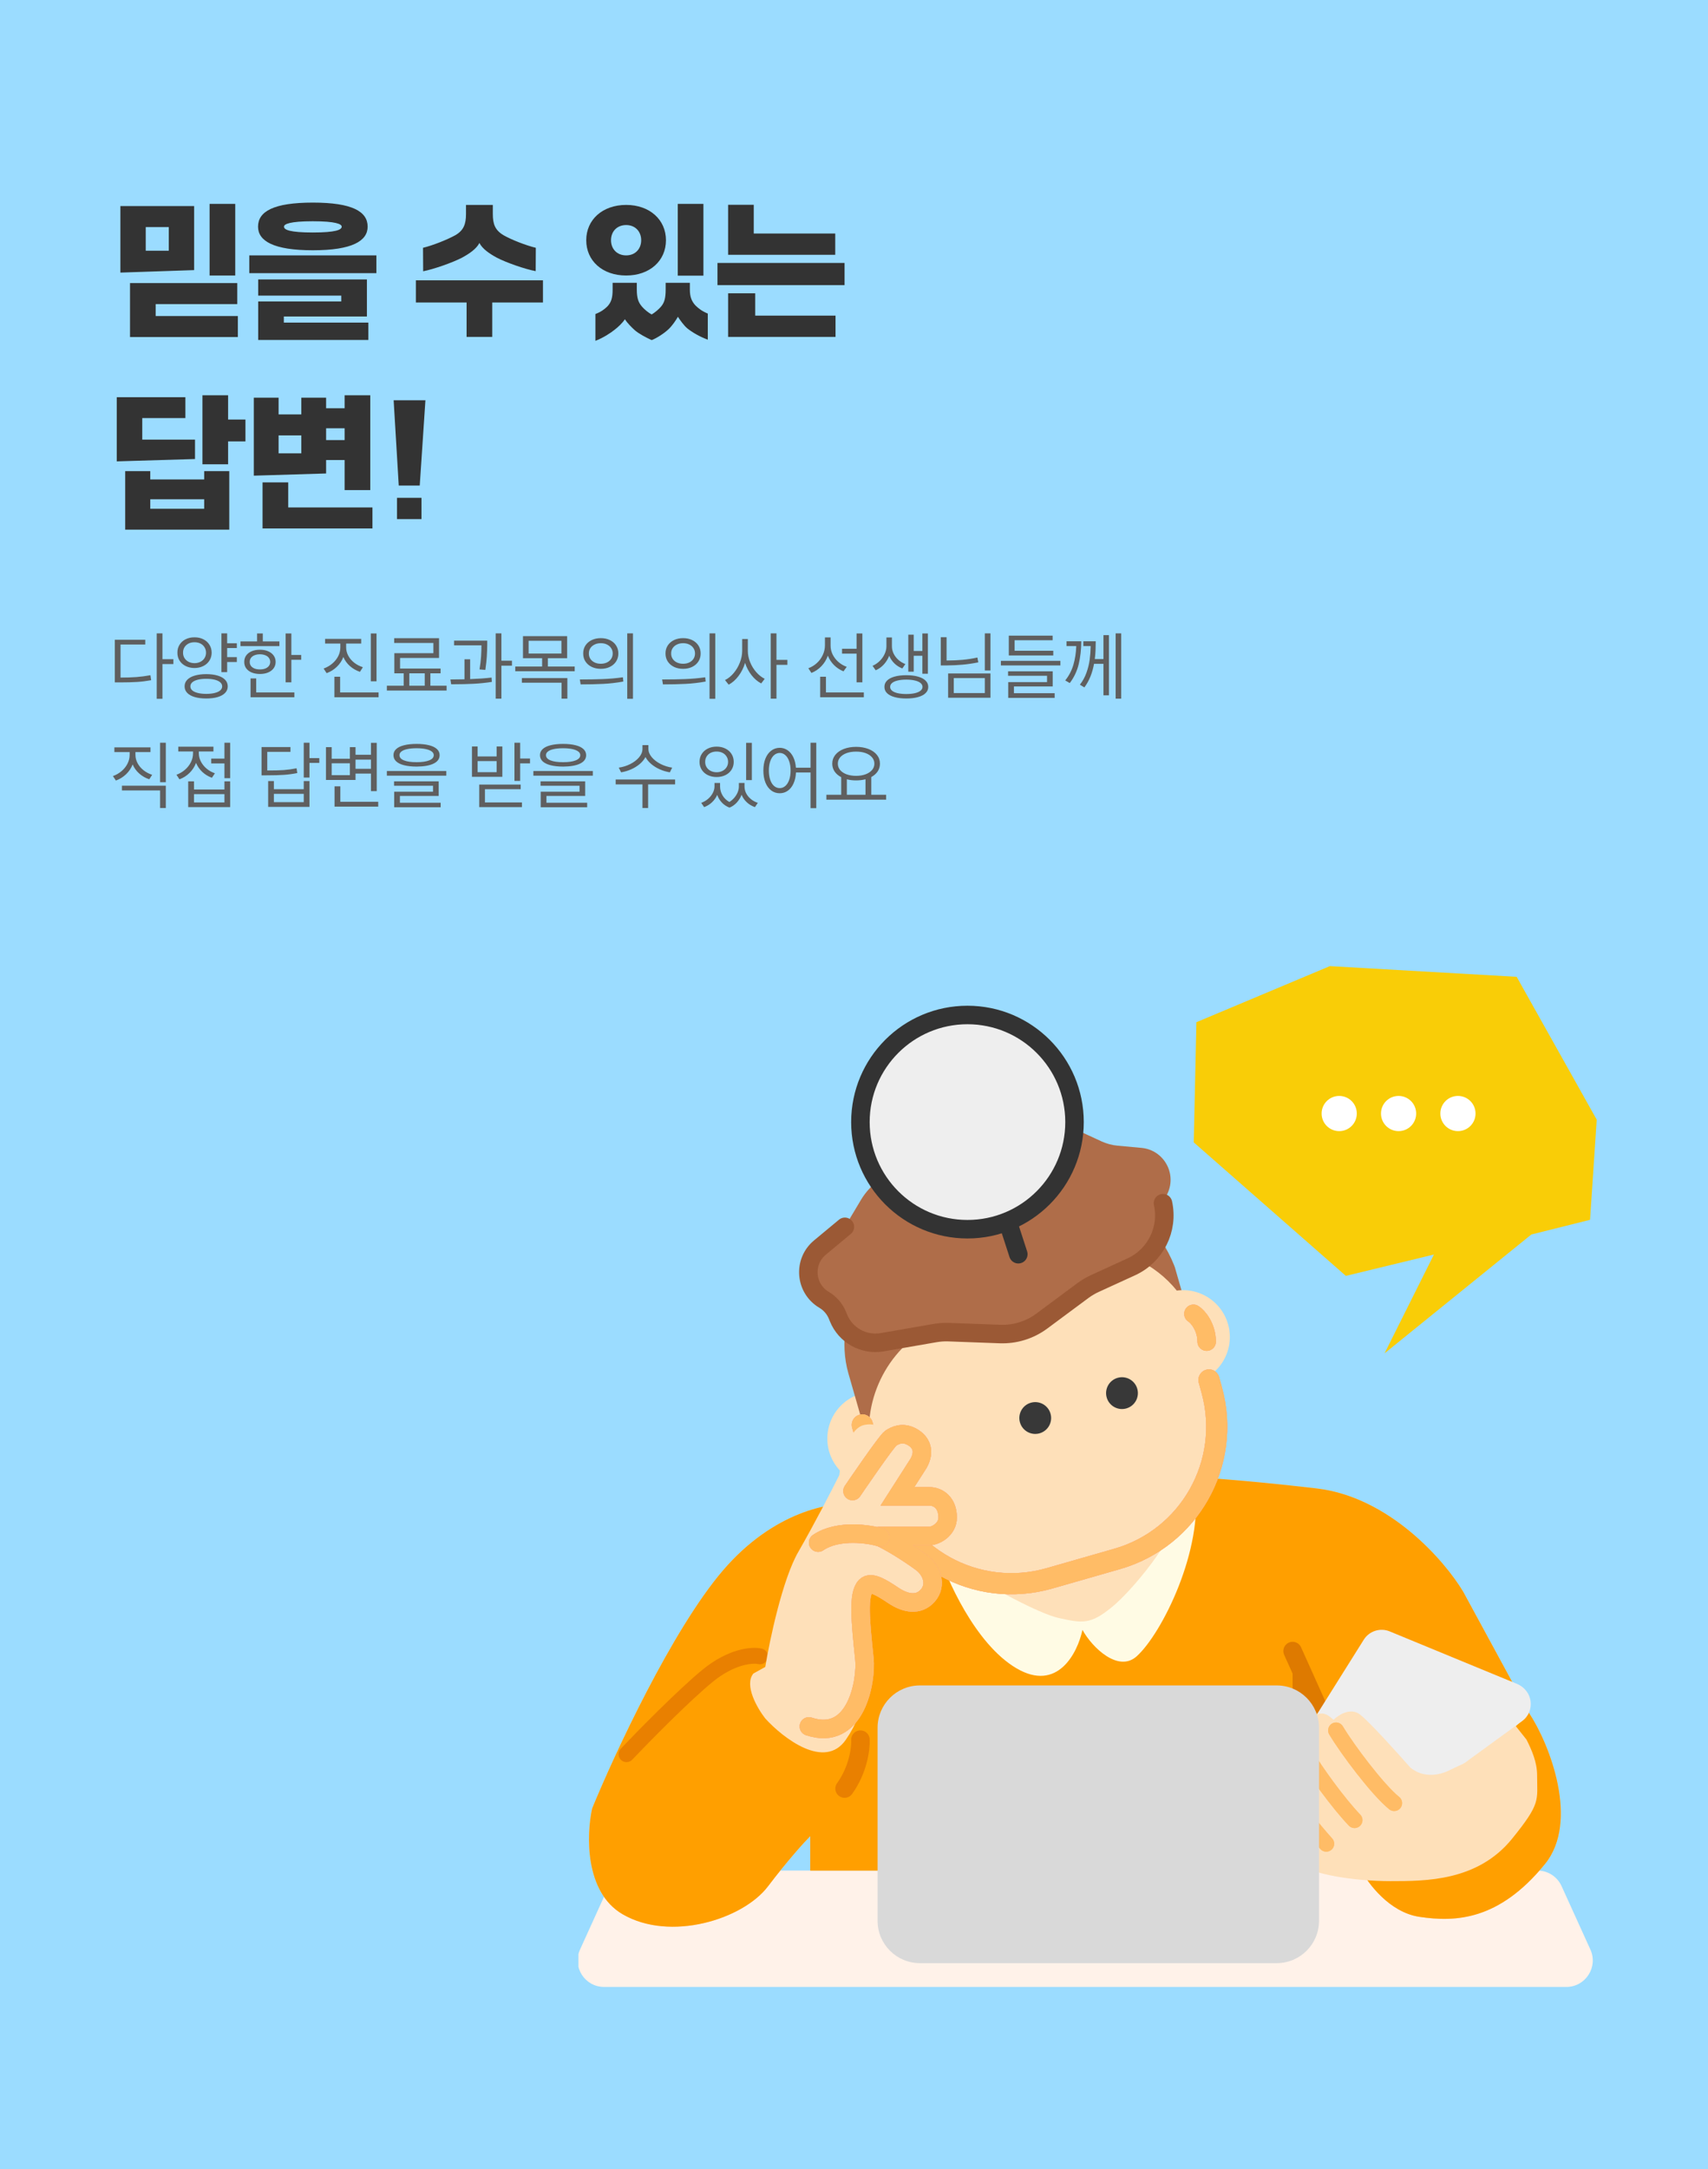<svg width="375" height="476" viewBox="0 0 375 476" fill="none" xmlns="http://www.w3.org/2000/svg">
<rect width="375" height="476" fill="#9BDCFF"/>
<path d="M51.648 60.456H46.016V44.744H51.648V60.456ZM42.624 59.272L26.432 59.816V45.224H42.624V59.272ZM32 49.832V55.016H37.056V49.832H32ZM52.224 73.96H28.544V62.12H52.096V66.728H34.176V69.352H52.224V73.96ZM68.686 54.92C60.046 54.92 56.654 52.872 56.654 49.736C56.654 46.408 60.046 44.456 68.686 44.456C77.326 44.456 80.718 46.408 80.718 49.736C80.718 52.872 77.326 54.92 68.686 54.92ZM68.686 51.016C73.678 51.016 75.022 50.44 75.022 49.736C75.022 49.16 73.678 48.552 68.686 48.552C63.662 48.552 62.35 49.16 62.35 49.736C62.35 50.44 63.662 51.016 68.686 51.016ZM82.638 59.944H54.734V56.04H82.638V59.944ZM80.878 74.6H56.686V66.152H74.926V64.872H56.686V61.32H80.558V69.448H62.318V70.792H80.878V74.6ZM101.418 56.552C99.338 57.64 95.178 59.08 92.906 59.528L92.874 54.376C94.987 53.864 98.154 52.616 99.947 51.624C101.802 50.568 102.314 49.16 102.314 46.952V44.968H108.202V46.952C108.202 49.16 108.682 50.504 110.57 51.624C112.362 52.648 115.53 53.864 117.642 54.376L117.611 59.496C115.338 59.08 111.178 57.64 109.098 56.552C107.498 55.688 105.93 54.632 105.258 53.32C104.586 54.632 103.018 55.688 101.418 56.552ZM91.306 61.512H119.21V66.376H108.074V73.928H102.442V66.376H91.306V61.512ZM148.807 44.744H154.439V60.488H148.807V44.744ZM137.479 60.456C132.263 60.456 128.711 57.224 128.711 52.712C128.711 48.232 132.263 44.968 137.479 44.968C142.663 44.968 146.215 48.232 146.215 52.712C146.215 57.224 142.663 60.456 137.479 60.456ZM137.479 49.384C135.463 49.384 134.151 50.792 134.151 52.712C134.151 54.632 135.463 56.04 137.479 56.04C139.463 56.04 140.775 54.632 140.775 52.712C140.775 50.792 139.463 49.384 137.479 49.384ZM152.711 67.048C153.383 67.688 154.087 68.264 155.399 68.808V74.536C153.639 73.896 152.007 72.936 150.919 72.072C150.151 71.432 149.287 70.216 148.839 69.512C148.359 70.344 147.591 71.464 146.823 72.2C145.831 73.16 144.103 74.248 143.079 74.632C141.863 74.088 140.199 73.192 139.367 72.456C138.631 71.784 137.735 70.888 137.191 70.056C136.711 70.824 135.719 71.784 134.855 72.424C134.087 73.032 132.551 74.088 130.727 74.792V68.904C131.975 68.424 132.647 67.912 133.319 67.272C134.215 66.344 134.503 65.352 134.503 63.528V62.056H139.815V63.528C139.815 65.384 140.135 66.344 140.967 67.304C141.479 67.912 142.439 68.68 143.079 69C143.783 68.584 144.679 67.848 145.191 67.208C145.895 66.344 146.151 65.352 146.151 63.528V62.056H151.463V63.528C151.463 65.128 151.847 66.12 152.711 67.048ZM183.381 55.912H159.861V44.936H165.493V51.24H183.381V55.912ZM185.429 62.568H157.525V57.704H185.429V62.568ZM183.445 73.928H159.861V64.36H165.813V69.256H183.445V73.928ZM50.08 86.744V92.056H53.888V96.856H50.08V101.88H44.448V86.744H50.08ZM31.232 96.472H42.816V100.728L25.632 101.24V87.16H40.704V91.736H31.232V96.472ZM32.992 105.208H44.832V103.384H50.336V116.216H27.488V103.384H32.992V105.208ZM32.992 111.64H44.832V109.56H32.992V111.64ZM75.662 100.952H71.598V103.896L55.726 104.376V87.256H61.166V90.936H66.158V87.256H71.598V89.592H75.662V86.744H81.294V107.544H75.662V100.952ZM75.662 96.568V93.976H71.598V96.568H75.662ZM61.166 99.48H66.158V95.544H61.166V99.48ZM63.278 105.848V111.352H81.774V115.96H57.646V105.848H63.278ZM92.156 106.552H87.547L86.427 87.832H93.403L92.156 106.552ZM92.54 113.912H87.163V109.24H92.54V113.912Z" fill="#333333"/>
<path d="M35.666 144.652H38.067V145.716H35.666V153.337H34.409V138.98H35.666V144.652ZM31.895 141.43H26.465V148.681C27.803 148.681 28.971 148.643 29.97 148.568C30.969 148.493 31.987 148.358 33.023 148.165L33.185 149.261C32.127 149.454 31.087 149.583 30.067 149.647C29.046 149.712 27.803 149.744 26.336 149.744H25.209V140.382H31.895V141.43ZM52.001 142.203H49.874V144.201H52.001V145.265H49.874V147.488H48.617V138.98H49.874V141.156H52.001V142.203ZM42.704 139.851C43.423 139.845 44.068 139.985 44.637 140.27C45.207 140.554 45.652 140.954 45.975 141.47C46.302 141.98 46.469 142.563 46.474 143.218C46.469 143.874 46.302 144.456 45.975 144.967C45.652 145.471 45.207 145.866 44.637 146.151C44.068 146.436 43.423 146.581 42.704 146.586C41.984 146.581 41.337 146.436 40.762 146.151C40.193 145.866 39.747 145.471 39.425 144.967C39.102 144.456 38.944 143.874 38.949 143.218C38.944 142.563 39.102 141.98 39.425 141.47C39.747 140.954 40.193 140.554 40.762 140.27C41.337 139.985 41.984 139.845 42.704 139.851ZM42.704 140.93C42.226 140.925 41.793 141.019 41.407 141.212C41.025 141.406 40.724 141.677 40.504 142.026C40.289 142.375 40.185 142.772 40.19 143.218C40.185 143.659 40.289 144.053 40.504 144.403C40.724 144.752 41.025 145.026 41.407 145.224C41.793 145.418 42.226 145.517 42.704 145.522C43.187 145.517 43.619 145.418 44.001 145.224C44.388 145.026 44.688 144.754 44.903 144.411C45.123 144.062 45.233 143.664 45.233 143.218C45.233 142.772 45.123 142.375 44.903 142.026C44.688 141.677 44.388 141.406 44.001 141.212C43.619 141.019 43.187 140.925 42.704 140.93ZM45.282 147.923C46.254 147.929 47.094 148.039 47.803 148.254C48.513 148.463 49.055 148.769 49.431 149.172C49.812 149.57 50.003 150.05 50.003 150.614C50.003 151.167 49.812 151.643 49.431 152.04C49.05 152.443 48.504 152.749 47.795 152.959C47.087 153.168 46.249 153.273 45.282 153.273C44.31 153.273 43.466 153.168 42.752 152.959C42.038 152.749 41.487 152.443 41.1 152.04C40.719 151.643 40.528 151.167 40.528 150.614C40.528 150.05 40.719 149.57 41.1 149.172C41.487 148.769 42.035 148.463 42.744 148.254C43.458 148.039 44.304 147.929 45.282 147.923ZM45.282 148.955C44.562 148.955 43.939 149.022 43.413 149.156C42.892 149.285 42.492 149.476 42.212 149.728C41.933 149.975 41.796 150.271 41.801 150.614C41.796 150.953 41.933 151.245 42.212 151.492C42.492 151.74 42.894 151.927 43.421 152.056C43.947 152.191 44.567 152.258 45.282 152.258C46.002 152.258 46.625 152.191 47.151 152.056C47.677 151.927 48.08 151.74 48.359 151.492C48.639 151.245 48.778 150.953 48.778 150.614C48.778 150.271 48.639 149.975 48.359 149.728C48.08 149.476 47.677 149.285 47.151 149.156C46.625 149.022 46.002 148.955 45.282 148.955ZM63.969 143.718H66.129V144.781H63.969V149.728H62.712V138.997H63.969V143.718ZM61.343 141.784H52.803V140.753H56.444V138.997H57.701V140.753H61.343V141.784ZM57.073 142.574C57.75 142.574 58.346 142.684 58.861 142.904C59.382 143.124 59.788 143.436 60.078 143.839C60.368 144.241 60.516 144.711 60.521 145.249C60.516 145.78 60.368 146.245 60.078 146.642C59.788 147.04 59.382 147.349 58.861 147.569C58.346 147.784 57.75 147.891 57.073 147.891C56.391 147.891 55.786 147.784 55.26 147.569C54.739 147.349 54.334 147.04 54.044 146.642C53.759 146.245 53.619 145.78 53.625 145.249C53.619 144.711 53.759 144.241 54.044 143.839C54.334 143.436 54.739 143.124 55.26 142.904C55.786 142.684 56.391 142.574 57.073 142.574ZM57.073 143.573C56.627 143.573 56.232 143.643 55.889 143.782C55.55 143.917 55.287 144.113 55.099 144.37C54.916 144.623 54.828 144.916 54.833 145.249C54.828 145.582 54.916 145.874 55.099 146.127C55.287 146.374 55.55 146.564 55.889 146.699C56.232 146.833 56.627 146.897 57.073 146.892C57.513 146.897 57.903 146.833 58.241 146.699C58.585 146.564 58.851 146.374 59.039 146.127C59.227 145.874 59.323 145.582 59.329 145.249C59.323 144.916 59.227 144.623 59.039 144.37C58.851 144.113 58.585 143.917 58.241 143.782C57.903 143.643 57.513 143.573 57.073 143.573ZM64.63 152.999H55.01V148.874H56.251V151.936H64.63V152.999ZM75.998 142.058C75.998 142.692 76.154 143.302 76.466 143.887C76.777 144.467 77.212 144.977 77.771 145.418C78.329 145.853 78.963 146.183 79.672 146.409L79.028 147.424C78.19 147.139 77.454 146.715 76.82 146.151C76.186 145.587 75.708 144.926 75.386 144.169C75.074 144.985 74.596 145.702 73.952 146.32C73.313 146.938 72.566 147.402 71.712 147.714L71.051 146.699C71.76 146.446 72.394 146.084 72.953 145.611C73.511 145.138 73.946 144.596 74.258 143.984C74.57 143.366 74.725 142.724 74.725 142.058V141.22H71.374V140.189H79.301V141.22H75.998V142.058ZM82.669 149.502H81.412V138.997H82.669V149.502ZM83.12 152.999H73.42V148.503H74.677V151.936H83.12V152.999ZM98.053 151.533H84.937V150.469H88.627V147.746H86.581V143.331H95.153V141.091H86.549V140.044H96.394V144.378H87.838V146.699H96.732V147.746H94.492V150.469H98.053V151.533ZM93.252 150.469V147.746H89.868V150.469H93.252ZM106.976 141.317V141.542C106.966 142.396 106.933 143.248 106.88 144.096C106.826 144.94 106.718 145.909 106.557 147.005L105.284 146.892C105.456 145.829 105.569 144.878 105.623 144.04C105.677 143.197 105.703 142.386 105.703 141.607H99.693V140.576H106.976V141.317ZM103.222 149.019C104.989 148.955 106.557 148.842 107.927 148.681L107.991 149.631C106.74 149.83 105.421 149.967 104.036 150.042C102.65 150.112 101.213 150.147 99.725 150.147H99.049L98.887 149.1C100.257 149.089 101.288 149.075 101.981 149.059V144.668H103.222V149.019ZM110.086 144.975H112.406V146.07H110.086V153.305H108.829V138.98H110.086V144.975ZM124.52 144.427H120.282V146.264H126.179V147.295H113.128V146.264H119.025V144.427H114.82V139.593H124.52V144.427ZM116.06 143.412H123.263V140.608H116.06V143.412ZM124.568 153.305H123.295V149.809H114.578V148.793H124.568V153.305ZM131.912 140.028C132.659 140.028 133.322 140.17 133.902 140.455C134.487 140.74 134.944 141.137 135.272 141.647C135.599 142.157 135.763 142.74 135.763 143.396C135.763 144.051 135.599 144.634 135.272 145.144C134.944 145.654 134.487 146.052 133.902 146.336C133.322 146.621 132.659 146.763 131.912 146.763C131.165 146.763 130.497 146.621 129.906 146.336C129.32 146.052 128.861 145.654 128.528 145.144C128.201 144.634 128.039 144.051 128.045 143.396C128.039 142.74 128.201 142.157 128.528 141.647C128.861 141.137 129.32 140.74 129.906 140.455C130.497 140.17 131.165 140.028 131.912 140.028ZM131.912 141.14C131.407 141.14 130.953 141.236 130.55 141.43C130.153 141.618 129.841 141.884 129.616 142.227C129.39 142.566 129.28 142.955 129.285 143.396C129.28 143.836 129.39 144.228 129.616 144.572C129.841 144.91 130.153 145.176 130.55 145.369C130.953 145.557 131.407 145.651 131.912 145.651C132.411 145.651 132.86 145.557 133.257 145.369C133.655 145.176 133.964 144.91 134.184 144.572C134.409 144.228 134.522 143.836 134.522 143.396C134.522 142.955 134.409 142.566 134.184 142.227C133.964 141.884 133.655 141.618 133.257 141.43C132.86 141.236 132.411 141.14 131.912 141.14ZM138.97 153.337H137.713V138.98H138.97V153.337ZM127.304 149.1C129.162 149.1 130.851 149.07 132.371 149.011C133.897 148.952 135.36 148.82 136.762 148.616L136.859 149.551C135.419 149.819 133.95 149.991 132.452 150.066C130.959 150.142 129.302 150.179 127.481 150.179L127.304 149.1ZM149.983 140.028C150.73 140.028 151.393 140.17 151.973 140.455C152.559 140.74 153.015 141.137 153.343 141.647C153.671 142.157 153.834 142.74 153.834 143.396C153.834 144.051 153.671 144.634 153.343 145.144C153.015 145.654 152.559 146.052 151.973 146.336C151.393 146.621 150.73 146.763 149.983 146.763C149.237 146.763 148.568 146.621 147.977 146.336C147.392 146.052 146.933 145.654 146.6 145.144C146.272 144.634 146.111 144.051 146.116 143.396C146.111 142.74 146.272 142.157 146.6 141.647C146.933 141.137 147.392 140.74 147.977 140.455C148.568 140.17 149.237 140.028 149.983 140.028ZM149.983 141.14C149.478 141.14 149.025 141.236 148.622 141.43C148.224 141.618 147.913 141.884 147.687 142.227C147.462 142.566 147.351 142.955 147.357 143.396C147.351 143.836 147.462 144.228 147.687 144.572C147.913 144.91 148.224 145.176 148.622 145.369C149.025 145.557 149.478 145.651 149.983 145.651C150.483 145.651 150.931 145.557 151.329 145.369C151.726 145.176 152.035 144.91 152.255 144.572C152.481 144.228 152.594 143.836 152.594 143.396C152.594 142.955 152.481 142.566 152.255 142.227C152.035 141.884 151.726 141.618 151.329 141.43C150.931 141.236 150.483 141.14 149.983 141.14ZM157.041 153.337H155.784V138.98H157.041V153.337ZM145.375 149.1C147.233 149.1 148.923 149.07 150.443 149.011C151.968 148.952 153.432 148.82 154.833 148.616L154.93 149.551C153.491 149.819 152.022 149.991 150.523 150.066C149.03 150.142 147.373 150.179 145.552 150.179L145.375 149.1ZM164.191 142.832C164.191 143.653 164.358 144.475 164.691 145.297C165.024 146.113 165.472 146.844 166.036 147.488C166.606 148.133 167.226 148.622 167.897 148.955L167.124 149.97C166.334 149.556 165.625 148.949 164.997 148.149C164.374 147.349 163.904 146.452 163.587 145.458C163.27 146.516 162.792 147.472 162.153 148.326C161.514 149.175 160.791 149.814 159.986 150.244L159.18 149.229C159.873 148.89 160.504 148.383 161.073 147.706C161.648 147.024 162.102 146.256 162.435 145.402C162.773 144.542 162.945 143.686 162.951 142.832V140.221H164.191V142.832ZM170.476 144.797H172.876V145.893H170.476V153.305H169.219V138.98H170.476V144.797ZM182.359 141.688C182.359 142.348 182.507 142.987 182.803 143.605C183.103 144.217 183.522 144.762 184.059 145.24C184.596 145.713 185.211 146.076 185.904 146.328L185.195 147.311C184.411 147 183.718 146.546 183.117 145.949C182.521 145.348 182.067 144.658 181.755 143.879C181.454 144.744 180.99 145.506 180.361 146.167C179.733 146.828 178.997 147.327 178.154 147.666L177.477 146.634C178.186 146.371 178.814 145.987 179.362 145.482C179.91 144.977 180.337 144.392 180.643 143.726C180.955 143.06 181.113 142.364 181.119 141.639V139.867H182.359V141.688ZM189.336 149.728H188.063V143.428H184.873V142.364H188.063V138.997H189.336V149.728ZM189.659 152.999H180.071V148.503H181.344V151.936H189.659V152.999ZM195.826 141.833C195.826 142.359 195.944 142.877 196.181 143.387C196.422 143.898 196.766 144.357 197.212 144.765C197.658 145.173 198.179 145.49 198.775 145.716L198.114 146.683C197.438 146.419 196.852 146.046 196.358 145.563C195.869 145.079 195.493 144.523 195.23 143.895C194.956 144.604 194.564 145.24 194.054 145.804C193.544 146.363 192.947 146.79 192.265 147.085L191.572 146.103C192.185 145.834 192.719 145.469 193.176 145.007C193.638 144.54 193.992 144.029 194.239 143.476C194.492 142.917 194.618 142.37 194.618 141.833V139.883H195.826V141.833ZM203.722 147.843H202.513V143.895H200.612V147.392H199.419V139.271H200.612V142.848H202.513V138.997H203.722V147.843ZM198.984 148.165C199.973 148.165 200.827 148.267 201.546 148.471C202.272 148.67 202.827 148.963 203.214 149.349C203.606 149.731 203.802 150.19 203.802 150.727C203.802 151.259 203.606 151.715 203.214 152.097C202.827 152.478 202.272 152.768 201.546 152.967C200.827 153.171 199.973 153.273 198.984 153.273C197.996 153.273 197.139 153.171 196.414 152.967C195.689 152.768 195.133 152.478 194.747 152.097C194.365 151.715 194.177 151.259 194.183 150.727C194.177 150.19 194.365 149.731 194.747 149.349C195.133 148.963 195.687 148.67 196.406 148.471C197.131 148.267 197.991 148.165 198.984 148.165ZM198.984 149.132C198.259 149.132 197.628 149.196 197.091 149.325C196.554 149.449 196.143 149.631 195.858 149.873C195.574 150.115 195.434 150.399 195.44 150.727C195.434 151.049 195.574 151.329 195.858 151.565C196.143 151.801 196.551 151.981 197.083 152.105C197.62 152.228 198.254 152.29 198.984 152.29C199.71 152.29 200.338 152.228 200.87 152.105C201.401 151.981 201.812 151.801 202.102 151.565C202.392 151.329 202.54 151.049 202.545 150.727C202.54 150.399 202.392 150.115 202.102 149.873C201.812 149.631 201.399 149.449 200.862 149.325C200.33 149.196 199.704 149.132 198.984 149.132ZM217.462 147.118H216.222V138.98H217.462V147.118ZM207.827 144.942C209.078 144.937 210.246 144.886 211.331 144.789C212.416 144.687 213.504 144.518 214.594 144.282L214.788 145.345C213.617 145.582 212.467 145.751 211.339 145.853C210.212 145.955 209.003 146.011 207.714 146.022H206.554V139.834H207.827V144.942ZM217.462 153.112H208.165V147.778H217.462V153.112ZM209.406 152.081H216.222V148.793H209.406V152.081ZM232.815 146.022H219.747V145.007H232.815V146.022ZM231.252 143.831H221.487V139.48H231.107V140.495H222.76V142.799H231.252V143.831ZM231.123 150.63H222.615V152.113H231.558V153.144H221.358V149.68H229.882V148.294H221.326V147.311H231.123V150.63ZM237.403 140.721C237.392 142.499 237.207 144.156 236.847 145.692C236.487 147.222 235.829 148.622 234.873 149.889L233.874 149.309C234.712 148.262 235.311 147.112 235.671 145.861C236.036 144.609 236.246 143.245 236.299 141.768H234.164V140.721H237.403ZM240.577 140.721C240.572 141.462 240.556 142.141 240.529 142.759C240.502 143.377 240.448 143.997 240.368 144.62H242.269V139.367H243.478V152.58H242.269V145.667H240.199C239.828 147.714 239.122 149.438 238.08 150.84L237.097 150.244C237.715 149.454 238.193 148.584 238.531 147.633C238.875 146.683 239.111 145.735 239.24 144.789C239.369 143.839 239.444 142.832 239.466 141.768H237.854V140.721H240.577ZM246.169 153.305H244.944V138.98H246.169V153.305ZM29.736 165.639C29.736 166.273 29.892 166.883 30.204 167.468C30.515 168.053 30.95 168.569 31.509 169.015C32.067 169.455 32.701 169.791 33.41 170.022L32.766 171.005C31.928 170.72 31.192 170.296 30.558 169.732C29.924 169.163 29.446 168.499 29.124 167.742C28.812 168.553 28.334 169.267 27.69 169.885C27.045 170.503 26.299 170.967 25.45 171.279L24.79 170.296C25.498 170.043 26.132 169.681 26.691 169.208C27.25 168.73 27.685 168.182 27.996 167.565C28.308 166.947 28.463 166.305 28.463 165.639V165.027H25.112V163.996H33.04V165.027H29.736V165.639ZM36.407 171.649H35.15V162.98H36.407V171.649ZM36.407 177.305H35.15V173.454H26.771V172.407H36.407V177.305ZM50.535 170.763H49.278V167.524H46.377V166.461H49.278V162.98H50.535V170.763ZM42.591 173.245H49.278V171.456H50.535V177.112H41.318V171.456H42.591V173.245ZM49.278 176.081V174.26H42.591V176.081H49.278ZM43.654 165.317C43.654 165.924 43.802 166.517 44.097 167.097C44.398 167.677 44.815 168.196 45.346 168.652C45.883 169.104 46.496 169.447 47.183 169.684L46.523 170.667C45.717 170.376 45.011 169.947 44.404 169.377C43.802 168.803 43.348 168.145 43.042 167.404C42.73 168.236 42.255 168.969 41.616 169.603C40.982 170.231 40.244 170.699 39.4 171.005L38.74 170.006C39.438 169.753 40.064 169.388 40.617 168.91C41.17 168.427 41.603 167.874 41.914 167.25C42.226 166.627 42.381 165.983 42.381 165.317V164.898H39.143V163.851H46.861V164.898H43.654V165.317ZM67.945 166.348H70.105V167.412H67.945V170.618H66.689V162.98H67.945V166.348ZM63.772 164.979H58.68V169.071C60.184 169.071 61.401 169.039 62.33 168.975C63.259 168.905 64.186 168.776 65.109 168.588L65.271 169.635C64.293 169.829 63.316 169.96 62.338 170.03C61.366 170.1 60.098 170.135 58.535 170.135H57.423V163.931H63.772V164.979ZM60.13 173.18H66.689V171.392H67.945V177.063H58.874V171.392H60.13V173.18ZM66.689 176.016V174.195H60.13V176.016H66.689ZM82.717 173.599H81.445V169.748H78.061V171.15H71.567V163.947H72.824V166.493H76.82V163.947H78.061V165.623H81.445V162.997H82.717V173.599ZM83.04 176.999H73.452V172.552H74.725V175.936H83.04V176.999ZM76.82 170.103V167.492H72.824V170.103H76.82ZM81.445 168.701V166.687H78.061V168.701H81.445ZM91.463 163.238C92.527 163.238 93.437 163.335 94.194 163.528C94.952 163.716 95.529 163.996 95.927 164.366C96.324 164.731 96.523 165.177 96.523 165.704C96.523 166.509 96.082 167.127 95.201 167.557C94.32 167.986 93.074 168.207 91.463 168.217C90.4 168.212 89.487 168.113 88.724 167.919C87.966 167.726 87.386 167.444 86.984 167.073C86.586 166.697 86.387 166.241 86.387 165.704C86.387 165.177 86.586 164.731 86.984 164.366C87.386 163.996 87.966 163.716 88.724 163.528C89.487 163.335 90.4 163.238 91.463 163.238ZM91.463 164.189C90.674 164.189 89.997 164.251 89.433 164.374C88.869 164.492 88.439 164.667 88.144 164.898C87.848 165.124 87.703 165.392 87.709 165.704C87.703 166.198 88.028 166.579 88.683 166.848C89.339 167.116 90.265 167.25 91.463 167.25C92.656 167.25 93.582 167.116 94.243 166.848C94.903 166.579 95.234 166.198 95.234 165.704C95.234 165.392 95.083 165.124 94.782 164.898C94.482 164.672 94.049 164.498 93.485 164.374C92.921 164.251 92.247 164.189 91.463 164.189ZM97.989 170.215H84.937V169.184H97.989V170.215ZM96.313 174.663H87.805V176.145H96.748V177.144H86.549V173.728H95.073V172.423H86.516V171.456H96.313V174.663ZM114.207 166.445H116.366V167.508H114.207V171.359H112.95V162.98H114.207V166.445ZM104.862 165.994H109.035V163.802H110.292V170.457H103.621V163.802H104.862V165.994ZM109.035 169.442V167.009H104.862V169.442H109.035ZM114.32 173.18H106.473V176.081H114.594V177.112H105.216V172.165H114.32V173.18ZM123.63 163.238C124.693 163.238 125.604 163.335 126.361 163.528C127.118 163.716 127.696 163.996 128.093 164.366C128.491 164.731 128.689 165.177 128.689 165.704C128.689 166.509 128.249 167.127 127.368 167.557C126.487 167.986 125.241 168.207 123.63 168.217C122.566 168.212 121.653 168.113 120.89 167.919C120.133 167.726 119.553 167.444 119.15 167.073C118.753 166.697 118.554 166.241 118.554 165.704C118.554 165.177 118.753 164.731 119.15 164.366C119.553 163.996 120.133 163.716 120.89 163.528C121.653 163.335 122.566 163.238 123.63 163.238ZM123.63 164.189C122.84 164.189 122.163 164.251 121.599 164.374C121.035 164.492 120.606 164.667 120.31 164.898C120.015 165.124 119.87 165.392 119.875 165.704C119.87 166.198 120.195 166.579 120.85 166.848C121.505 167.116 122.432 167.25 123.63 167.25C124.822 167.25 125.749 167.116 126.409 166.848C127.07 166.579 127.4 166.198 127.4 165.704C127.4 165.392 127.25 165.124 126.949 164.898C126.648 164.672 126.216 164.498 125.652 164.374C125.088 164.251 124.414 164.189 123.63 164.189ZM130.156 170.215H117.104V169.184H130.156V170.215ZM128.48 174.663H119.972V176.145H128.915V177.144H118.715V173.728H127.239V172.423H118.683V171.456H128.48V174.663ZM142.362 164.318C142.362 164.962 142.611 165.58 143.111 166.171C143.616 166.762 144.271 167.259 145.077 167.661C145.882 168.064 146.718 168.325 147.582 168.443L147.067 169.474C146.315 169.351 145.587 169.136 144.883 168.83C144.18 168.518 143.551 168.131 142.998 167.669C142.445 167.202 142.018 166.684 141.717 166.115C141.422 166.684 140.995 167.202 140.436 167.669C139.883 168.131 139.255 168.518 138.551 168.83C137.847 169.136 137.12 169.351 136.368 169.474L135.852 168.443C136.722 168.325 137.557 168.067 138.358 167.669C139.158 167.267 139.808 166.772 140.307 166.187C140.807 165.596 141.057 164.973 141.057 164.318V163.496H142.362V164.318ZM148.227 172.117H142.297V177.305H141.057V172.117H135.175V171.053H148.227V172.117ZM158.097 172.6C158.097 173.261 158.271 173.897 158.62 174.51C158.975 175.122 159.48 175.613 160.135 175.984C160.57 175.71 160.946 175.382 161.263 175.001C161.58 174.614 161.819 174.214 161.98 173.801C162.141 173.382 162.222 172.981 162.222 172.6V171.811H163.462V172.6C163.462 173.094 163.578 173.578 163.809 174.05C164.045 174.518 164.384 174.939 164.824 175.315C165.264 175.686 165.783 175.973 166.379 176.177L165.75 177.112C165.047 176.865 164.445 176.505 163.946 176.032C163.446 175.56 163.07 175.017 162.818 174.405C162.582 175.017 162.24 175.573 161.795 176.073C161.349 176.572 160.809 176.956 160.175 177.225C159.504 176.967 158.94 176.594 158.483 176.105C158.032 175.621 157.694 175.065 157.468 174.437C157.205 175.033 156.829 175.565 156.34 176.032C155.852 176.5 155.271 176.859 154.6 177.112L153.956 176.177C154.541 175.957 155.051 175.656 155.486 175.275C155.927 174.888 156.265 174.461 156.501 173.994C156.743 173.527 156.867 173.062 156.872 172.6V171.811H158.097V172.6ZM165.074 171.182H163.817V162.997H165.074V171.182ZM157.339 163.834C158.059 163.834 158.704 163.977 159.273 164.261C159.842 164.541 160.288 164.936 160.61 165.446C160.933 165.951 161.094 166.531 161.094 167.186C161.094 167.831 160.933 168.405 160.61 168.91C160.288 169.415 159.842 169.807 159.273 170.086C158.704 170.366 158.059 170.505 157.339 170.505C156.62 170.505 155.975 170.366 155.406 170.086C154.836 169.807 154.391 169.415 154.068 168.91C153.746 168.405 153.585 167.831 153.585 167.186C153.585 166.531 153.746 165.951 154.068 165.446C154.391 164.936 154.836 164.541 155.406 164.261C155.975 163.977 156.62 163.834 157.339 163.834ZM157.339 164.914C156.856 164.909 156.421 165.003 156.034 165.196C155.653 165.389 155.355 165.661 155.14 166.01C154.925 166.354 154.82 166.746 154.826 167.186C154.82 167.621 154.925 168.01 155.14 168.354C155.355 168.698 155.653 168.967 156.034 169.16C156.421 169.353 156.856 169.453 157.339 169.458C157.817 169.453 158.247 169.353 158.628 169.16C159.01 168.967 159.308 168.698 159.523 168.354C159.743 168.01 159.853 167.621 159.853 167.186C159.853 166.746 159.743 166.354 159.523 166.01C159.308 165.661 159.01 165.389 158.628 165.196C158.247 165.003 157.817 164.909 157.339 164.914ZM171.193 164.092C171.837 164.098 172.415 164.278 172.925 164.632C173.441 164.987 173.857 165.491 174.174 166.147C174.491 166.802 174.681 167.573 174.746 168.459H177.96V162.98H179.217V177.337H177.96V169.506H174.762C174.714 170.43 174.534 171.236 174.222 171.923C173.911 172.611 173.492 173.14 172.965 173.51C172.444 173.881 171.854 174.066 171.193 174.066C170.495 174.066 169.872 173.862 169.324 173.454C168.781 173.046 168.357 172.466 168.051 171.714C167.75 170.962 167.6 170.086 167.6 169.087C167.6 168.088 167.75 167.213 168.051 166.461C168.357 165.709 168.781 165.129 169.324 164.721C169.866 164.307 170.489 164.098 171.193 164.092ZM171.193 165.22C170.726 165.226 170.309 165.389 169.944 165.712C169.584 166.029 169.305 166.48 169.106 167.065C168.907 167.645 168.808 168.319 168.808 169.087C168.808 169.855 168.907 170.532 169.106 171.118C169.305 171.698 169.584 172.146 169.944 172.463C170.309 172.78 170.726 172.938 171.193 172.938C171.655 172.938 172.066 172.78 172.426 172.463C172.791 172.146 173.073 171.698 173.271 171.118C173.476 170.532 173.578 169.855 173.578 169.087C173.578 168.319 173.476 167.645 173.271 167.065C173.073 166.48 172.793 166.029 172.434 165.712C172.074 165.389 171.66 165.226 171.193 165.22ZM194.553 175.468H181.437V174.405H184.692V170.538C184.069 170.215 183.586 169.802 183.242 169.297C182.898 168.787 182.726 168.212 182.726 167.573C182.726 166.842 182.949 166.2 183.395 165.647C183.841 165.089 184.458 164.656 185.248 164.35C186.043 164.044 186.948 163.888 187.963 163.883C188.978 163.888 189.88 164.044 190.67 164.35C191.465 164.656 192.085 165.089 192.531 165.647C192.977 166.2 193.2 166.842 193.2 167.573C193.2 168.201 193.033 168.768 192.7 169.273C192.367 169.772 191.9 170.183 191.298 170.505V174.405H194.553V175.468ZM187.963 164.93C187.184 164.925 186.491 165.032 185.884 165.252C185.277 165.473 184.802 165.784 184.458 166.187C184.12 166.584 183.951 167.046 183.951 167.573C183.951 168.099 184.12 168.566 184.458 168.975C184.802 169.377 185.277 169.692 185.884 169.917C186.491 170.137 187.184 170.248 187.963 170.248C188.736 170.248 189.427 170.135 190.034 169.909C190.64 169.684 191.116 169.369 191.46 168.967C191.803 168.564 191.975 168.099 191.975 167.573C191.975 167.046 191.803 166.584 191.46 166.187C191.116 165.784 190.64 165.473 190.034 165.252C189.427 165.032 188.736 164.925 187.963 164.93ZM190.025 174.405V170.997C189.386 171.163 188.699 171.247 187.963 171.247C187.222 171.247 186.545 171.166 185.933 171.005V174.405H190.025Z" fill="#5F5F5F"/>
<g clip-path="url(#clip0_1646_265)">
<path d="M133.68 413.866C134.622 411.795 136.687 410.464 138.963 410.464H337.562C339.838 410.464 341.904 411.795 342.846 413.866L349.177 427.795C350.923 431.637 348.114 436 343.893 436H132.632C128.411 436 125.602 431.637 127.349 427.795L133.68 413.866Z" fill="#FFF2E9"/>
<path d="M158.735 344.595C169.877 331.595 182.529 329.506 187.462 330.086L259.135 323.992C262.424 324.089 273.006 324.747 289.023 326.604C305.041 328.461 317.17 342.467 321.233 349.237L335.742 375.934C340.288 382.801 346.782 399.728 339.224 409.014C329.068 421.491 319.492 421.781 311.657 420.621C304.994 419.634 300.34 413.173 298.889 410.465H177.886V402.92C176.629 404.177 173.011 408.143 168.6 413.947C163.087 421.201 147.128 426.134 136.681 420.04C128.324 415.165 128.75 402.533 130.007 396.826C134.94 384.832 147.592 357.595 158.735 344.595Z" fill="#FEDAA6"/>
<path d="M158.735 344.595C169.877 331.595 182.529 329.506 187.462 330.086L259.135 323.992C262.424 324.089 273.006 324.747 289.023 326.604C305.041 328.461 317.17 342.467 321.233 349.237L335.742 375.934C340.288 382.801 346.782 399.728 339.224 409.014C329.068 421.491 319.492 421.781 311.657 420.621C304.994 419.634 300.34 413.173 298.889 410.465H177.886V402.92C176.629 404.177 173.011 408.143 168.6 413.947C163.087 421.201 147.128 426.134 136.681 420.04C128.324 415.165 128.75 402.533 130.007 396.826C134.94 384.832 147.592 357.595 158.735 344.595Z" fill="#FF9F00"/>
<path d="M166.858 363.456C165.213 363.069 160.59 363.398 155.251 367.809C149.911 372.219 141.225 381.06 137.55 384.929" stroke="#E98000" stroke-width="3.482" stroke-linecap="round"/>
<path d="M223.149 366.068C214.095 360.728 207.77 346.432 205.738 339.952C223.923 330.666 260.698 314.881 262.323 326.023C264.354 339.952 255.068 358.523 249.555 363.456C245.516 367.07 239.786 361.522 237.658 357.653C236.594 362.682 232.202 371.407 223.149 366.068Z" fill="#FFFBE4"/>
<path d="M232.436 355.041C228.107 354.079 217.444 348.27 212.704 345.175C228.664 338.501 260.293 326.429 259.132 331.536C257.681 337.92 248.686 348.947 244.043 352.719C239.4 356.492 237.659 356.201 232.436 355.041Z" fill="#FEE0B9"/>
<path d="M196.074 301.746L187.034 306.635C182.042 309.335 180.184 315.571 182.884 320.564C185.584 325.557 191.82 327.415 196.813 324.715L205.852 319.826L196.074 301.746Z" fill="#FEE0B9"/>
<g clip-path="url(#clip1_1646_265)">
<rect x="273.942" y="333.858" width="75.446" height="84.975" transform="rotate(164 273.942 333.858)" fill="#AF6D49"/>
<path d="M273.944 333.858L201.421 354.654L191.784 321.216C188.547 309.985 193.168 297.969 203.097 291.801L225.788 277.703C240.053 268.84 258.825 276.315 263.093 292.559L273.944 333.858Z" fill="#FEE0B9"/>
<circle cx="3.491" cy="3.491" r="3.491" transform="matrix(-0.961 0.276 0.276 0.961 248.729 301.38)" fill="#383838"/>
<circle cx="3.491" cy="3.491" r="3.491" transform="matrix(-0.961 0.276 0.276 0.961 229.682 306.842)" fill="#383838"/>
</g>
<path d="M228.735 289.89C226.087 291.854 222.848 292.857 219.553 292.735L208.312 292.316C207.301 292.279 206.289 292.347 205.293 292.52L193.699 294.531C189.638 295.235 185.636 293.009 184.093 289.187L183.877 288.65C183.298 287.217 182.264 286.014 180.933 285.227C176.741 282.747 176.274 276.862 180.022 273.752L184.077 270.387C185.018 269.606 185.818 268.671 186.444 267.622L189.026 263.295C191.09 259.834 194.501 257.388 198.441 256.542L211.175 253.809C212.017 253.628 212.842 253.373 213.639 253.046L225.687 248.101C229.415 246.571 233.611 246.66 237.271 248.347L241.846 250.457C242.956 250.969 244.145 251.287 245.362 251.399L250.609 251.882C255.459 252.328 258.402 257.447 256.346 261.863C255.693 263.264 255.52 264.841 255.853 266.35L255.978 266.915C256.866 270.94 254.824 275.039 251.076 276.754L240.376 281.65C239.457 282.071 238.583 282.587 237.771 283.189L228.735 289.89Z" fill="#AF6D49"/>
<path d="M185.497 269.207L180.021 273.752C176.273 276.862 176.74 282.747 180.932 285.227V285.227C182.263 286.014 183.297 287.217 183.876 288.65L184.092 289.186C185.635 293.009 189.637 295.235 193.698 294.53L205.292 292.519C206.288 292.347 207.3 292.278 208.311 292.316L219.552 292.734C222.847 292.857 226.086 291.854 228.734 289.89L237.77 283.189C238.582 282.587 239.455 282.071 240.375 281.65L248.382 277.986C253.701 275.552 256.599 269.735 255.339 264.023V264.023" stroke="#9B5935" stroke-width="4.062" stroke-linecap="round"/>
<path d="M247.15 286.116L257.077 283.456C262.56 281.987 268.195 285.241 269.664 290.723C271.133 296.206 267.88 301.841 262.397 303.31L252.47 305.97L247.15 286.116Z" fill="#FEE0B9"/>
<path d="M262.025 288.3C262.993 288.881 264.927 291.202 264.927 294.394" stroke="#F17494" stroke-width="4.062" stroke-linecap="round"/>
<path d="M262.025 288.3C262.993 288.881 264.927 291.202 264.927 294.394" stroke="#FFC477" stroke-width="4.062" stroke-linecap="round"/>
<path d="M262.025 288.3C262.993 288.881 264.927 291.202 264.927 294.394" stroke="#FFBC66" stroke-width="4.062" stroke-linecap="round"/>
<path d="M265.437 302.809L266.063 305.092C270.432 321.033 261.165 337.523 245.277 342.079L230.394 346.346C214.388 350.936 197.69 341.694 193.078 325.695L189.326 312.675" stroke="#F17494" stroke-width="4.643" stroke-linecap="round"/>
<path d="M265.437 302.809L266.063 305.092C270.432 321.033 261.165 337.523 245.277 342.079L230.394 346.346C214.388 350.936 197.69 341.694 193.078 325.695L189.326 312.675" stroke="#FFC477" stroke-width="4.643" stroke-linecap="round"/>
<path d="M265.437 302.809L266.063 305.092C270.432 321.033 261.165 337.523 245.277 342.079L230.394 346.346C214.388 350.936 197.69 341.694 193.078 325.695L189.326 312.675" stroke="#FFBC66" stroke-width="4.643" stroke-linecap="round"/>
<path d="M168.02 365.777L165.408 367.228C163.319 369.782 166.279 374.87 168.02 377.094C171.985 381.447 181.078 388.469 185.72 381.737C190.363 375.005 190.263 368.679 189.783 364.036C188.912 355.621 188.332 349.818 190.073 348.077C191.234 346.916 193.555 348.367 196.167 350.108C198.778 351.849 201.68 352.429 203.711 350.108C205.743 347.786 204.607 344.56 202.26 342.854C199.068 340.532 195.296 338.211 192.685 337.05H204.001C205.452 337.05 208.064 335.599 208.064 332.988C208.064 329.796 206.033 328.345 204.001 328.345H197.037L201.68 321.09C203.131 318.479 202.318 316.447 200.229 315.287C198.14 314.126 195.586 314.997 194.716 315.577C194.426 314.416 193.265 311.979 189.783 312.675C186.301 313.372 184.656 320.317 184.269 323.702C182.722 326.797 178.756 334.496 175.274 340.532C171.792 346.568 168.987 359.877 168.02 365.777Z" fill="#FEE0B9"/>
<path d="M177.596 378.835C188.042 382.317 190.263 368.679 189.783 364.036C188.913 355.621 188.332 349.818 190.073 348.077C191.234 346.916 193.555 348.367 196.167 350.108C198.779 351.849 201.68 352.429 203.712 350.108C205.743 347.786 204.607 344.56 202.261 342.853C199.069 340.532 195.296 338.211 192.685 337.05H204.002C205.453 337.05 208.064 335.599 208.064 332.987C208.064 329.796 206.033 328.345 204.002 328.345H197.038L201.68 321.09C203.131 318.479 202.319 316.447 200.229 315.287C198.14 314.126 196.457 314.997 195.586 315.577C194.716 316.061 187.171 327.184 187.171 327.184" stroke="#F17494" stroke-width="4.062" stroke-linecap="round"/>
<path d="M177.596 378.835C188.042 382.317 190.263 368.679 189.783 364.036C188.913 355.621 188.332 349.818 190.073 348.077C191.234 346.916 193.555 348.367 196.167 350.108C198.779 351.849 201.68 352.429 203.712 350.108C205.743 347.786 204.607 344.56 202.261 342.853C199.069 340.532 195.296 338.211 192.685 337.05H204.002C205.453 337.05 208.064 335.599 208.064 332.987C208.064 329.796 206.033 328.345 204.002 328.345H197.038L201.68 321.09C203.131 318.479 202.319 316.447 200.229 315.287C198.14 314.126 196.457 314.997 195.586 315.577C194.716 316.061 187.171 327.184 187.171 327.184" stroke="#FFC477" stroke-width="4.062" stroke-linecap="round"/>
<path d="M177.596 378.835C188.042 382.317 190.263 368.679 189.783 364.036C188.913 355.621 188.332 349.818 190.073 348.077C191.234 346.916 193.555 348.367 196.167 350.108C198.779 351.849 201.68 352.429 203.712 350.108C205.743 347.786 204.607 344.56 202.261 342.853C199.069 340.532 195.296 338.211 192.685 337.05H204.002C205.453 337.05 208.064 335.599 208.064 332.987C208.064 329.796 206.033 328.345 204.002 328.345H197.038L201.68 321.09C203.131 318.479 202.319 316.447 200.229 315.287C198.14 314.126 196.457 314.997 195.586 315.577C194.716 316.061 187.171 327.184 187.171 327.184" stroke="#FFBC66" stroke-width="4.062" stroke-linecap="round"/>
<path d="M193.264 337.34C191.04 336.663 184.037 335.483 179.626 338.501" stroke="#F17494" stroke-width="4.062" stroke-linecap="round"/>
<path d="M193.264 337.34C191.04 336.663 184.037 335.483 179.626 338.501" stroke="#FFC477" stroke-width="4.062" stroke-linecap="round"/>
<path d="M193.264 337.34C191.04 336.663 184.037 335.483 179.626 338.501" stroke="#FFBC66" stroke-width="4.062" stroke-linecap="round"/>
<path d="M188.912 381.737C189.009 383.575 188.448 388.295 185.43 392.474" stroke="#E98000" stroke-width="4.062" stroke-linecap="round"/>
<path d="M283.798 362.295L289.021 373.902" stroke="#DE7A00" stroke-width="4.062" stroke-linecap="round"/>
<path d="M285.828 366.938L285.828 393.344" stroke="#DE7A00" stroke-width="4.062" stroke-linecap="round"/>
<circle cx="212.412" cy="246.225" r="23.504" fill="#EEEEEE" stroke="#333333" stroke-width="4.062"/>
<path d="M223.576 275.216L221.255 268.074" stroke="#333333" stroke-width="4.062" stroke-linecap="round"/>
<path d="M299.418 359.808L284.379 383.768L320.071 391.313L334.512 377.087C336.883 374.752 336.1 370.755 333.024 369.487L305.119 357.984C303.028 357.122 300.62 357.893 299.418 359.808Z" fill="#EEEEEE"/>
<path d="M298.595 376.224C296.506 374.599 293.856 376.321 292.792 377.385C292.018 376.804 290.761 375.188 288.44 376.514C286.118 377.841 285.538 381.35 284.957 382.898C282.636 385.219 281.765 390.636 281.765 393.054C277.703 398.568 281.475 406.112 284.667 408.724C287.859 411.335 297.435 412.786 305.269 412.786C313.104 412.786 324.421 412.786 331.965 403.501C338.37 395.618 337.479 395.116 337.479 389.572C337.479 386.67 336.319 384.059 335.157 381.737L327.323 371.871C326.065 370.42 322.68 367.693 319.198 368.389C315.716 369.086 316.78 372.935 317.747 374.773L322.68 382.608C322.68 382.608 323.261 384.059 322.68 385.51C322.099 386.961 321.23 386.961 318.328 388.411C314.846 390.152 311.654 389.572 309.622 387.831C306.817 384.639 300.685 377.849 298.595 376.224Z" fill="#FEE0B9"/>
<path d="M293.335 379.706C295.753 383.769 302.388 392.648 306.103 395.666" stroke="#FFC477" stroke-width="3.482" stroke-linecap="round"/>
<path d="M293.335 379.706C295.753 383.769 302.388 392.648 306.103 395.666" stroke="#FFBC66" stroke-width="3.482" stroke-linecap="round"/>
<path d="M286.581 384.929C288.606 388.435 293.677 395.512 297.4 399.398" stroke="#FFC477" stroke-width="3.482" stroke-linecap="round"/>
<path d="M286.581 384.929C288.606 388.435 293.677 395.512 297.4 399.398" stroke="#FFBC66" stroke-width="3.482" stroke-linecap="round"/>
<path d="M283.292 394.587C284.863 396.985 288.06 401.086 291.189 404.579" stroke="#FFC477" stroke-width="3.482" stroke-linecap="round"/>
<path d="M283.292 394.587C284.863 396.985 288.06 401.086 291.189 404.579" stroke="#FFBC66" stroke-width="3.482" stroke-linecap="round"/>
<path d="M306.384 362.901L299.466 373.612L321.809 386.67L334.175 377.677C337.127 375.53 336.562 370.974 333.176 369.614L312.015 361.112C309.951 360.283 307.59 361.033 306.384 362.901Z" fill="#EEEEEE"/>
<path d="M192.678 379.125C192.678 373.997 196.835 369.84 201.963 369.84H280.311C285.439 369.84 289.596 373.997 289.596 379.125V421.491C289.596 426.619 285.439 430.777 280.311 430.777H201.963C196.835 430.777 192.678 426.619 192.678 421.491V379.125Z" fill="#D9D9D9"/>
<path d="M350.57 245.693L349.105 267.667L336.214 270.89L303.986 296.966L314.826 275.285L295.489 279.972L262.089 250.674L262.675 224.305L291.973 212L332.991 214.344L350.57 245.693Z" fill="#F9CD07"/>
<circle cx="294.03" cy="244.345" r="3.862" fill="white"/>
<circle cx="307.064" cy="244.345" r="3.862" fill="white"/>
<circle cx="320.099" cy="244.345" r="3.862" fill="white"/>
</g>
<defs>
<clipPath id="clip0_1646_265">
<rect width="224" height="224" fill="white" transform="translate(127 212)"/>
</clipPath>
<clipPath id="clip1_1646_265">
<rect width="75.446" height="84.975" rx="29.639" transform="matrix(-0.961 0.276 0.276 0.961 250.578 252.009)" fill="white"/>
</clipPath>
</defs>
</svg>
